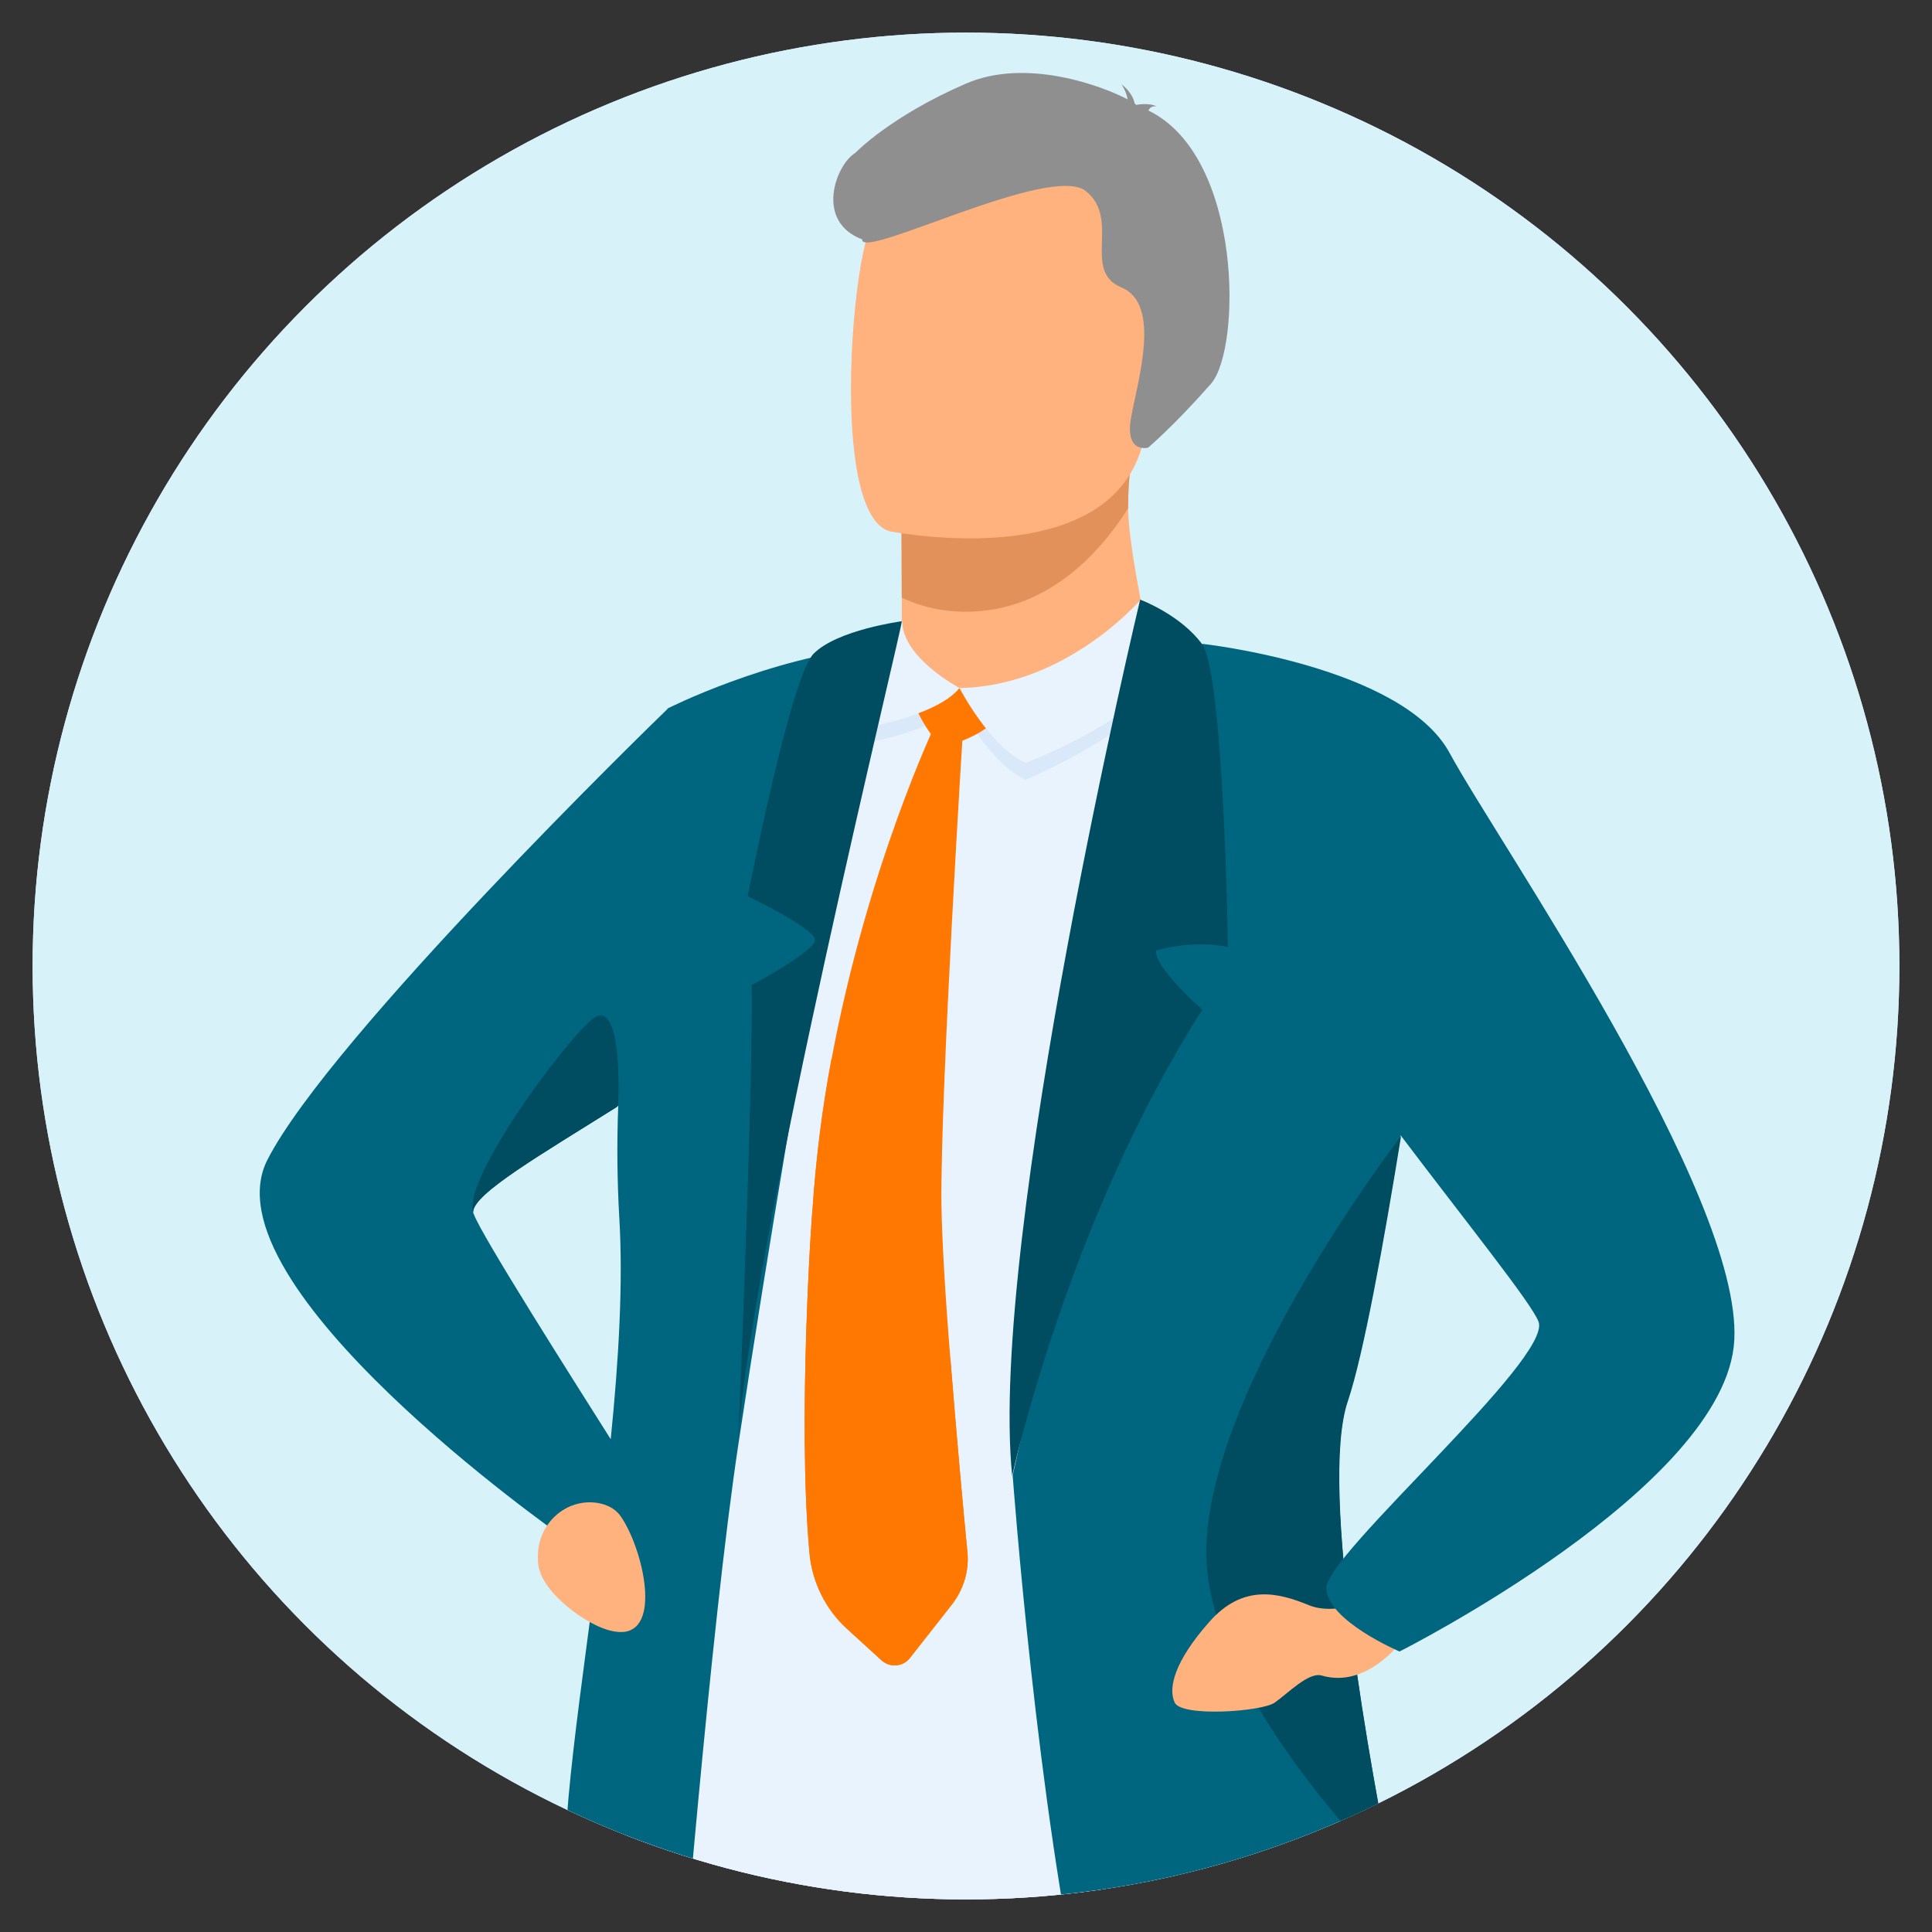 <?xml version="1.0" encoding="UTF-8"?> <svg xmlns="http://www.w3.org/2000/svg" xmlns:xlink="http://www.w3.org/1999/xlink" version="1.1" id="a" x="0px" y="0px" width="385px" height="385px" viewBox="0 0 385 385" style="enable-background:new 0 0 385 385;" xml:space="preserve"><rect x="0" y="0" width="385" height="385" fill="#333333" stroke="none"/> <style type="text/css"> .st0{clip-path:url(#SVGID_00000040556149269747022220000002573304707334043553_);fill:#D8F2FA;stroke:#D8F2FA;stroke-width:10;stroke-miterlimit:10;} .st1{clip-path:url(#SVGID_00000040556149269747022220000002573304707334043553_);} .st2{fill:#FFB27D;} .st3{fill:#E2915A;} .st4{fill:#8F8F8F;} .st5{fill:#E9F3FE;} .st6{fill:#00667F;} .st7{fill:#D9E9F9;} .st8{fill:#FF7801;} .st9{fill:#004C60;} </style> <g> <defs> <circle id="SVGID_1_" cx="192.5" cy="192.5" r="186"></circle> </defs> <clipPath id="SVGID_00000081625582036164834540000001005295455742195351_"> <use xlink:href="#SVGID_1_" style="overflow:visible;"></use> </clipPath> <circle style="clip-path:url(#SVGID_00000081625582036164834540000001005295455742195351_);fill:#D8F2FA;stroke:#D8F2FA;stroke-width:10;stroke-miterlimit:10;" cx="192.5" cy="192.5" r="186"></circle> <g style="clip-path:url(#SVGID_00000081625582036164834540000001005295455742195351_);"> <path class="st2" d="M179.7,119.1l0,4.7c0,0-1.3,14.8,17,17c18.3,2.2,33.3,1.9,32.8-9.6c-1.6-8.9-4.6-22.6-4.7-30 c0-2.7,0.1-5.6,0.6-8.9L190,91.7l-10.4,1.7L179.7,119.1L179.7,119.1L179.7,119.1z"></path> <path class="st3" d="M179.6,93.4l0.1,25.7c3.8,1.8,8,2.8,12.8,2.8c16.3,0,26.8-11.9,32.3-20.6c0-2.7,0.1-5.6,0.6-8.9L190,91.7 L179.6,93.4L179.6,93.4z"></path> <path class="st2" d="M228.1,86.7c-4.1,22.1-32.6,21.4-45,20c-3.5-0.4-5.7-0.8-5.7-0.8c-3.9-1-6.1-7.2-7.1-15.3 c-2-16,0.5-39.4,3.2-45.4c4.1-9,11.7-18.8,40.5-11.7C242.8,40.5,233.4,58.4,228.1,86.7L228.1,86.7z"></path> <path class="st4" d="M170.4,30.5c0,0,7-7.3,22-13.8c12.1-5.3,27.4,0.5,32.3,3.1c-0.1-0.8-0.5-1.9-1.2-3c0,0,2.2,1.6,2.6,3.8 c0.2,0.2,0.3,0.3,0.3,0.3c0,0,2.5-0.5,4.1,0.3c0,0-1.1-0.2-1.5,0.6c0,0.1-0.1,0.1-0.2,0.2c18.9,9.1,18.6,47.6,12.5,54.5 c-7.3,8.3-12.5,12.7-12.5,12.7s-4.7,1.3-3.4-6c1.3-7.3,6.1-22.6-1.9-25.9c-8-3.3-0.1-13.6-7.1-19.2c-7-5.7-44.9,13.9-44.6,9.6 C162.3,44.1,166.6,32.8,170.4,30.5L170.4,30.5z"></path> <path class="st5" d="M230.8,136.6l-11.6,249.7c0,0-97.1,1.6-94.4-20.4c2.8-22,35-221.7,35-221.7L230.8,136.6L230.8,136.6 L230.8,136.6z"></path> <path class="st6" d="M268.5,279.2c-5.8,17.3,5.1,75.5,9,95.2c0.9,4.2,1.4,6.6,1.4,6.6c-13.5,21.9-62.7,21.6-62.7,21.6 c-9.5-41.9-14.4-108.6-14.4-108.6l37.8-165.7l47.6,44c0,0-3.6,26.8-8.1,54.1C275.6,248,271.6,270,268.5,279.2L268.5,279.2z"></path> <path class="st6" d="M133,141.2l0,0.1c-2.3,2.2-67.1,65.2-79.7,89.8c-12.8,25,58.5,74.9,58.5,74.9s4.6,1.8,7.8,1.1 c-3.4,27.7-8.7,60.1-6.5,71c4,19.7,22.2,26.3,22.2,24.8c0-0.5,6.3-78.7,11.9-115.5c12.4-81.8,27.2-158.5,27.2-158.5 C153.1,131,133,141.2,133,141.2L133,141.2L133,141.2z M94.4,241.9c-0.1-0.1-0.1-0.3-0.1-0.4c0-3.6,13.7-11.6,28.6-20.9 c0.2-0.2,0.3-0.3,0.3-0.3l0,0c-0.3,7.7-0.2,15.2,0.2,22.2c0.8,13-0.1,28.5-1.7,44.3C114.7,275.7,95.8,246,94.4,241.9 C94.4,241.9,94.4,241.9,94.4,241.9z"></path> <path class="st7" d="M236.6,128c0.1-2.4-11.2-5.7-11.2-5.7s-12.9,17.9-34.2,18.2c0,0,6.1,11.8,13.2,14.9 C204.4,155.4,235.9,142.2,236.6,128L236.6,128z"></path> <path class="st8" d="M161.3,309.4c0.5,5.8,3.2,11.3,7.5,15.2l6.8,6.2c1.7,1.6,4.4,1.4,5.8-0.5l8.4-10.7c2.2-2.9,3.3-6.5,3-10.1 c-0.8-8.1-2.2-23.6-3.4-38.6c-1-12.1-1.7-24-1.8-31.1c-0.2-22.9,4.4-96,4.4-96l-5.5,0.3c0,0-13.6,28.4-20.8,67 c-1.8,9.5-3.1,19.6-3.8,30.1C161.8,241.3,158.9,283,161.3,309.4L161.3,309.4z"></path> <path class="st8" d="M161.3,309.4c0.5,5.8,3.2,11.3,7.5,15.2l6.8,6.2c1.7,1.6,4.4,1.4,5.8-0.5l8.4-10.7c2.2-2.9,3.3-6.5,3-10.1 c-0.8-8.1-2.2-23.6-3.4-38.6c-15.2-17.1-21.3-40.6-23.7-59.9c-1.8,9.5-3.1,19.6-3.8,30.1C161.8,241.3,158.9,283,161.3,309.4 L161.3,309.4z"></path> <path class="st7" d="M191.2,140.2c0,0-11.3-6.7-11.3-13.9c0,0-7.3-0.9-10.5,2.6c0,0-2.7,12.4,0.9,19.6 C170.3,148.5,186.5,146,191.2,140.2L191.2,140.2z"></path> <path class="st8" d="M198.8,139.1l-15.3-3.7c0,0-2,0.2-1.9,2.7c0.1,2.5,4.3,9.8,6.2,10.4C189.7,149,202.4,144.1,198.8,139.1 L198.8,139.1z"></path> <path class="st5" d="M234.8,126.8c0.1-2.4-7.5-7.3-7.5-7.3s-14.8,17.3-36.1,17.6c0,0,6.1,11.8,13.2,14.9 C204.4,152,234.1,141,234.8,126.8C234.8,126.8,234.8,126.8,234.8,126.8z"></path> <path class="st5" d="M191.2,137.1c0,0-11.4-6-11.4-13.3c0,0-6.9,3-10.1,6.6c0,0-2.9,7.8,0.6,15.1 C170.3,145.4,186.5,143,191.2,137.1L191.2,137.1L191.2,137.1z"></path> <path class="st2" d="M107.2,310c0-6.4,5.6-11.5,11.9-10.5c1.7,0.3,3.3,1,4.4,2.4c4.3,5.8,8.5,22.5,0.8,23.3 c-3.1,0.3-7.1-1.9-10.2-4.2c-3.1-2.4-6.9-6.1-6.9-10.1V310L107.2,310L107.2,310z"></path> <path class="st9" d="M277.5,374.4c-13.9-14.5-38-43-37.1-66.4c1.1-32.8,38.8-81.6,38.8-81.6c-3.5,21.6-7.5,43.6-10.6,52.8 C262.7,296.5,273.6,354.7,277.5,374.4L277.5,374.4z"></path> <path class="st2" d="M277,317.4c0,0-10,5-16.1,2.5c-6.1-2.5-13.2-4.4-20,3.4c-6.8,7.7-8.2,13.1-6.8,16c1.4,2.9,17.3,1.8,19.9,0 c2.6-1.8,6.8-6.2,9.4-5.4c7.3,2.1,13.4-3.4,16.8-7.9C282.4,323.2,276.8,321.9,277,317.4L277,317.4L277,317.4z"></path> <path class="st6" d="M239.6,128.3c0,0,39.9,4.4,49.3,21.8c9.4,17.4,58.3,87.8,56.7,117c-1.6,29.2-66.7,62-66.7,62 s-14.4-6.1-14.6-12.6c-0.2-6.6,45-45.7,42.3-53.1c-2.7-7.3-52.5-65.1-57.4-84.2C244.3,160.2,239.6,128.3,239.6,128.3L239.6,128.3 L239.6,128.3z"></path> <path class="st9" d="M123.2,220.3c0,0-0.1,0.1-0.3,0.3c-14.9,9.4-28.6,17.3-28.6,20.9c-2-6.4,17.3-32.9,23.6-38.3 C124.3,197.8,123.2,220.3,123.2,220.3z"></path> <path class="st9" d="M227.2,119.5c0,0-30.3,126.8-25.5,174.6c0,0,11.1-51,37.9-92.9c0,0-9.8-8.6-9.2-11.8c0,0,7.3-2.2,14.3-0.7 c0,0-0.8-54.7-5.2-60.4C235.2,122.5,227.3,119.5,227.2,119.5L227.2,119.5L227.2,119.5z"></path> <path class="st9" d="M179.7,123.8c0.4,0.2-30,123.9-32.6,163.5c0,0,3-70.7,2.7-91c0,0,12.6-6.7,12.6-9s-13.4-8.7-13.4-8.7 s8.5-43.5,13.1-48.3C166.8,125.5,179.7,123.8,179.7,123.8L179.7,123.8L179.7,123.8z"></path> </g> </g> </svg> 